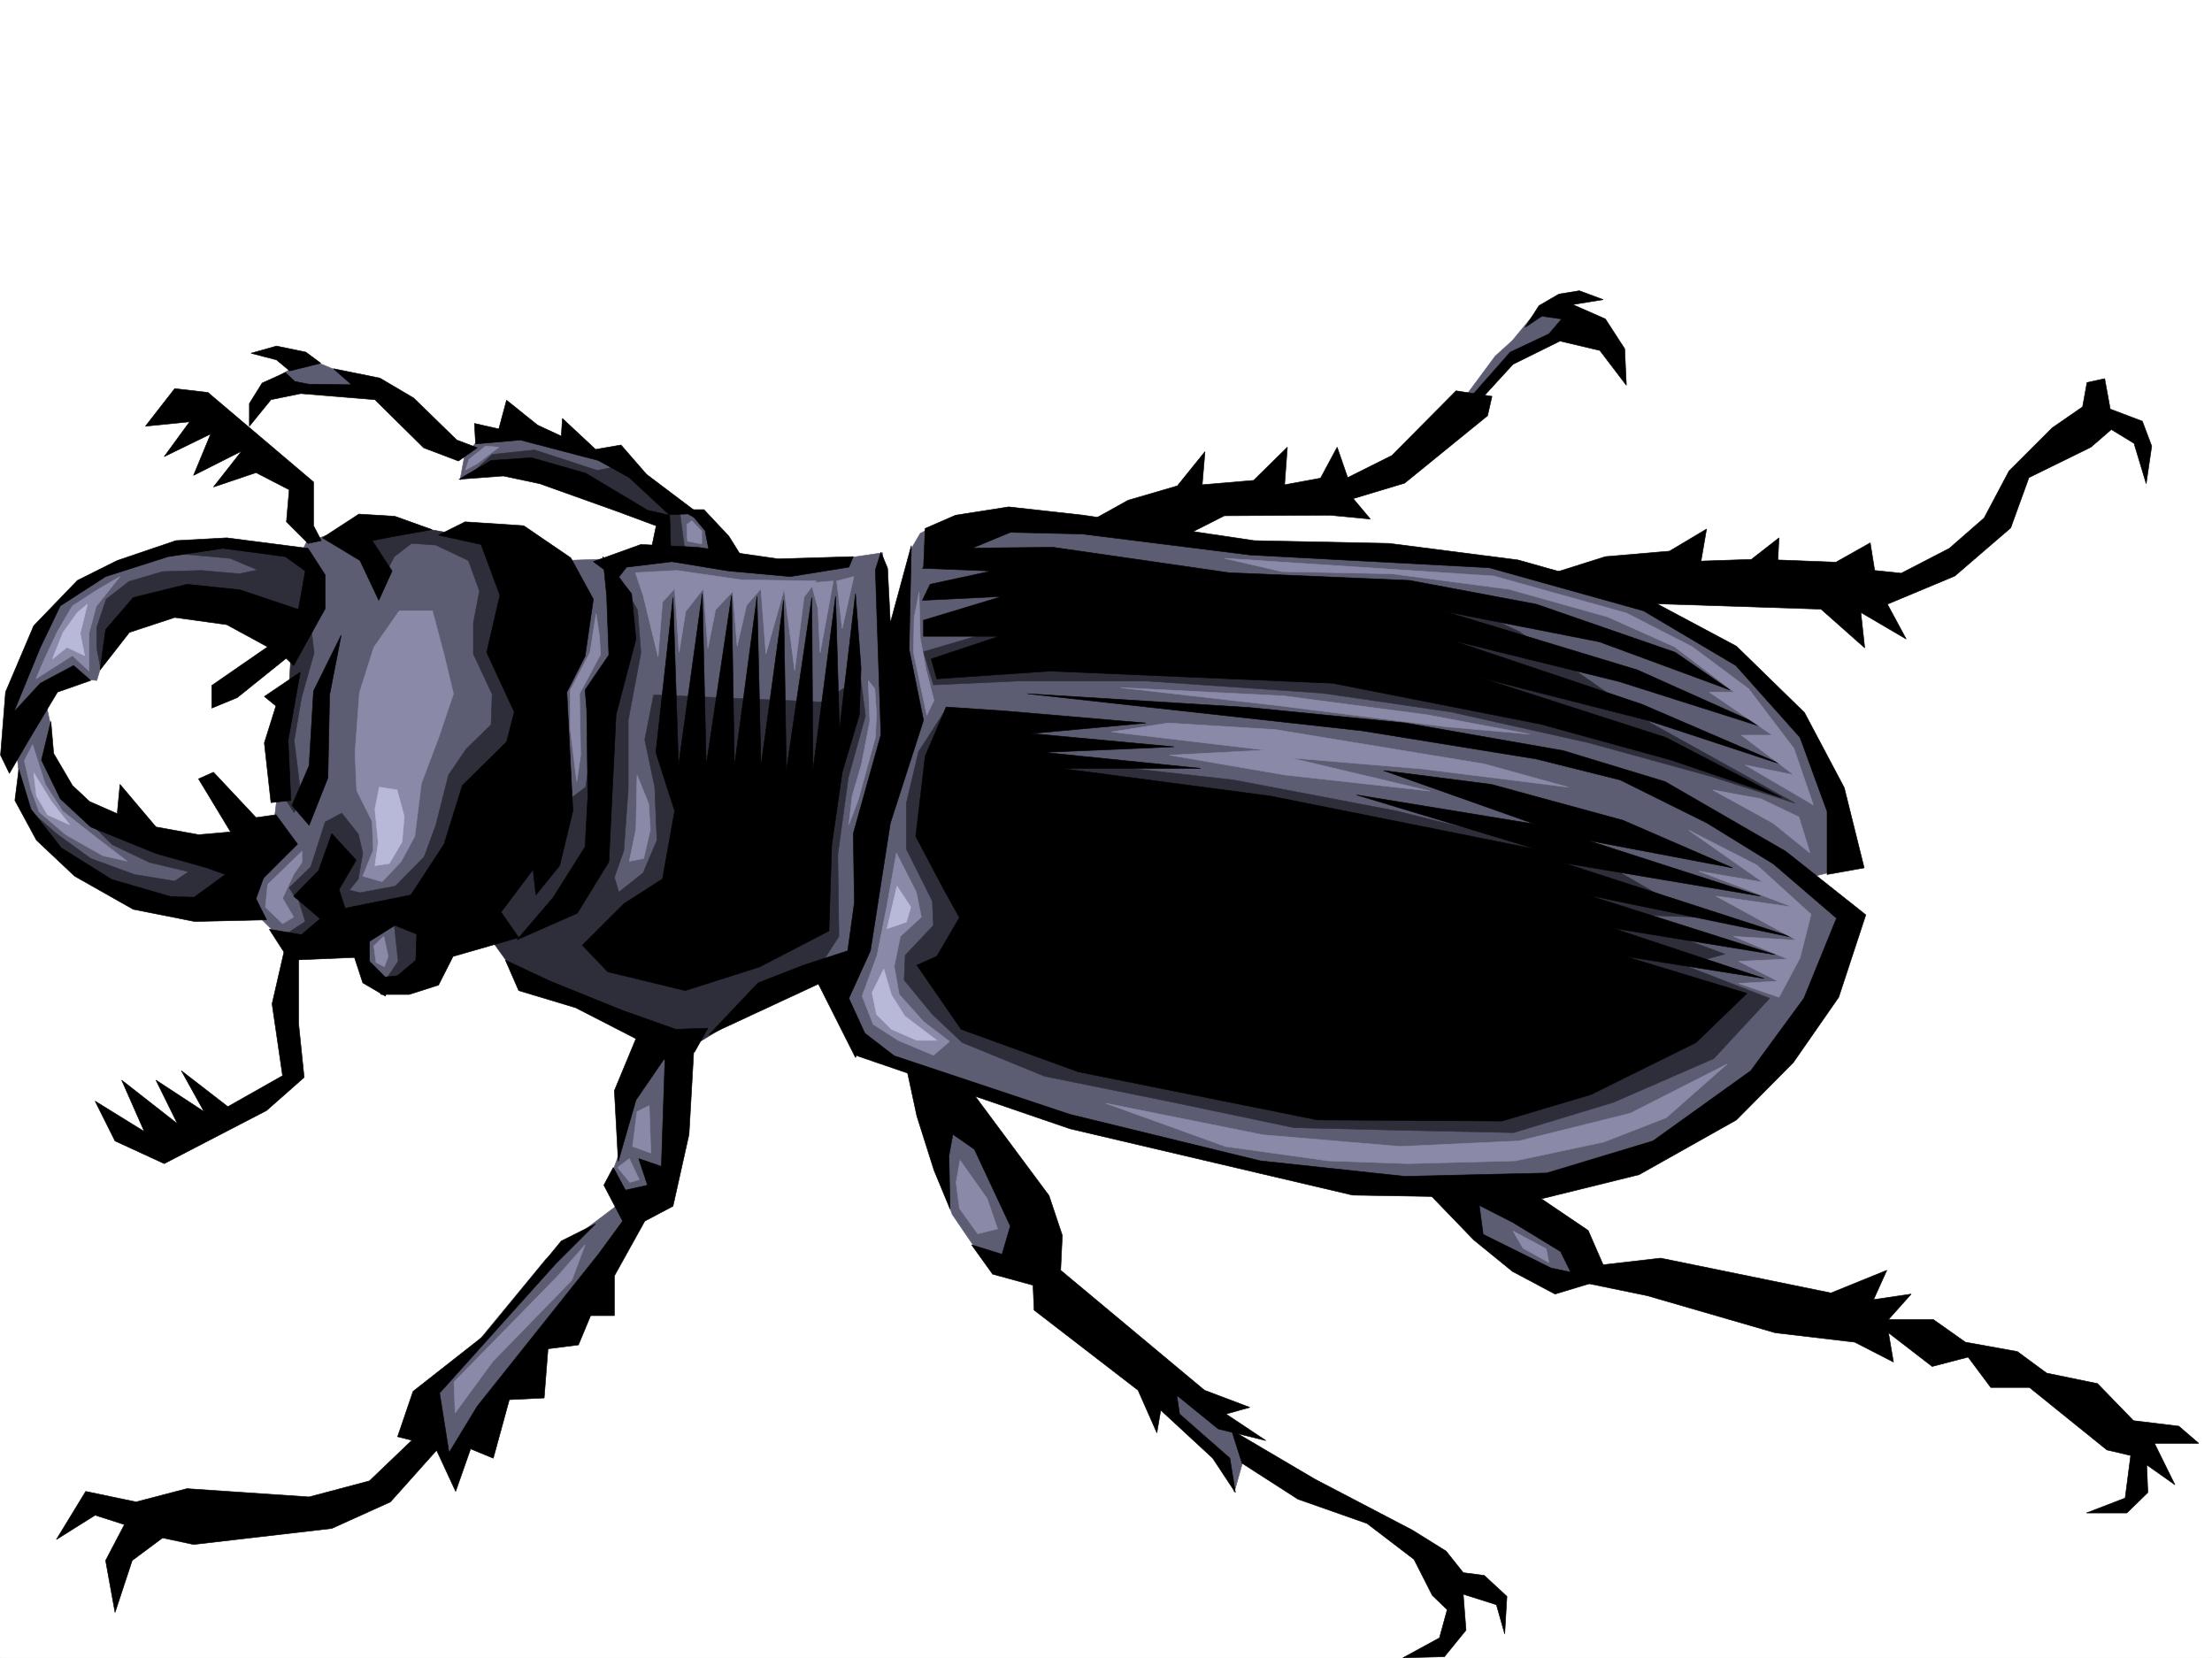 <svg xmlns="http://www.w3.org/2000/svg" width="2997.016" height="2246.668"><rect width="100%" height="100%" fill="#808080" stroke="none"/><defs><clipPath id="a"><path d="M0 0h2997v2244.137H0Zm0 0"/></clipPath></defs><path fill="#fff" d="M0 2246.297h2997.016V0H0Zm0 0"/><g clip-path="url(#a)" transform="translate(0 2.16)"><path fill="#fff" fill-rule="evenodd" stroke="#fff" stroke-linecap="square" stroke-linejoin="bevel" stroke-miterlimit="10" stroke-width=".743" d="M.742 2244.137h2995.531V-2.16H.743Zm0 0"/></g><path fill="#5c5c73" fill-rule="evenodd" stroke="#5c5c73" stroke-linecap="square" stroke-linejoin="bevel" stroke-miterlimit="10" stroke-width=".743" d="m62.168 952.75 6.023 27.723v55.402l55.442 66.668 184.32 63.652-68.191 60.684-145.375-53.176-63.653-79.41-8.25-75.621zm0 0"/><path fill="#5c5c73" fill-rule="evenodd" stroke="#5c5c73" stroke-linecap="square" stroke-linejoin="bevel" stroke-miterlimit="10" stroke-width=".743" d="m333.406 742.273-74.918-7.507-80.152 23.968-69.676 33.707-38.984 38.98-42.696 89.852-20.253 86.883 56.222-66.629 40.43-22.48 27.723 2.969 17.988-59.899 101.148-59.16 116.13 20.957 41.21-47.934zm549.199 662.122-40.43 74.171-5.241 89.852-11.258 31.477 8.992 34.445-95.168 71.906-153.586 186.508 24.711 93.644 259.273-342.32 29.95-33.707 26.98-158.785-16.5-34.445zm1098.435 212.742 16.46 54.664 64.438 56.926 53.214 14.234 58.418-6.766-54.664-62.91zm-426.345 278.625 101.153 74.879 16.5 50.945 13.488-47.934-10.52-38.203-120.62-76.402zM1249.012 1531l41.21 114.563 44.966 65.921 62.91 3.754-9.735-103.379-81.68-107.84zM2083.68 419.465l-34.489 41.914-23.226 20.996-44.926 60.645 17.988-3.715 51.692-60.68 93.64-37.46-25.453-20.216zM646.598 597.723l-17.243 20.214-5.984 32.22 56.969-23.97 173.058 22.442-24.714-23.184L707.28 585.72zm-269.711-87.664 28.465-17.204 26.976-.742 43.442 17.946 6.761 21.742-96.652-4.496zM762.723 759.52l65.218-2.27 68.153-8.992 6.765-57.672 38.2 4.496 47.195 53.176 69.676 20.996L1195.797 749l16.5 227.719-50.207 326.562-251.762 59.16-185.062-156.52zm0 0"/><path fill="#5c5c73" fill-rule="evenodd" stroke="#5c5c73" stroke-linecap="square" stroke-linejoin="bevel" stroke-miterlimit="10" stroke-width=".743" d="m1271.492 709.313-24.75 13.492-13.488 23.222-32.219 297.356-50.164 260.64-16.5 45.708 40.465 69.64 103.383 41.953 365.664 111.59 276.433 46.453 313.192-50.168 197.808-149.828 66.704-179-45.707-51.691 47.937-11.965-18.73-104.867-72.688-127.348-140.836-106.352-69.676-38.945-164.105-32.96-280.973-20.216-376.101-41.953zm0 0"/><path fill="#2e2e3a" fill-rule="evenodd" stroke="#2e2e3a" stroke-linecap="square" stroke-linejoin="bevel" stroke-miterlimit="10" stroke-width=".743" d="m1251.238 883.074 109.403-32.18 591.894-44.964 106.434 50.203 177.55 123.558 195.54 108.618-115.383-36.715-163.32-44.926-187.329-41.953-173.8-25.453-238.274-16.461h-175.328l-113.894 5.238zm26.981 83.164-33.703 52.434-16.5 69.637v62.171l35.226 70.418 1.489 32.961-38.204 40.43-1.484 33.703 38.2 46.45 40.468 38.202 111.633 45.668 173.836 35.231 164.062 34.445 157.34 3.754 140.137 2.973 135.597-41.172 135.637-59.2 75.66-81.64-116.129-44.926 55.446-14.976-145.375-53.918 107.172 3.715-127.387-74.133-279.489-69.676-220.25-41.914-239.757-26.98-108.66-11.223zm0 0"/><path fill="#5c5c73" fill-rule="evenodd" stroke="#5c5c73" stroke-linecap="square" stroke-linejoin="bevel" stroke-miterlimit="10" stroke-width=".743" d="m465.29 717.563-50.204 17.203-15.719 32.964-5.277 158.786-23.227 190.257-44.183 101.114 60.683 60.683 89.93 8.993 23.227 39.687 58.414 7.508 158.863-349.79 2.973-223.964-209.028-56.188zm0 0"/><path fill="#2e2e3a" fill-rule="evenodd" stroke="#2e2e3a" stroke-linecap="square" stroke-linejoin="bevel" stroke-miterlimit="10" stroke-width=".743" d="m839.906 782.703 23.969 44.223 4.496 57.672-17.203 91.379v93.605l-6.02 83.164-12.71 35.934 5.984 20.214 32.96-26.199 18.731-44.18-3.011-71.906-13.493-64.437 12.004-60.645 229.285 9.739 50.946-33.707 6.726 52.394-23.226 83.91-14.23 104.121 1.523 110.852-29.989 46.45-158.082 95.874-104.906-21-140.875-65.14-44.183-61.426 65.921-119.098 35.973-53.176 32.961-24.71 18.727-126.606 40.468-72.649zM633.105 647.145l33.747-31.438 57.671-6.02 84.653 27.723 29.246-5.984 81.68 56.187 8.953 65.883-26.196-5.98-3.011-38.203-167.817-60.684-56.187-9.734zM421.066 847.14l4.496 37.458-17.203 61.386-9.773 57.672 9.773 78.672-9.773 18.727-15.719-23.97L394.09 889.84zM30.734 1089.797l45.707 39.723 46.45 33.707 59.16 21.699 54.699 8.992 18.73-12.707-53.175-12.746-50.207-23.969-55.442-54.7 171.57 62.95 68.192 25.453-73.43 60.684-87.664-21.738-72.687-35.192-35.973-37.457zm105.645-184.242-5.277-26.977v-28.465l12.746-38.203 30.734-23.969 45.707-13.449 52.434-1.523 51.691 4.496 24.75-5.238-37.457-15.72-75.7-6.765 65.18-15.719 108.66 12.747 22.481 35.933-28.465 64.438-97.437-15.72-98.883-7.507-40.469 28.465zm264.473 311.59-8.993-14.235 29.207-28.465 19.512-60.683 22.445-11.961 22.48 28.465 6.024 25.453-6.023 35.226-20.957 26.2zm0 0"/><path fill="#2e2e3a" fill-rule="evenodd" stroke="#2e2e3a" stroke-linecap="square" stroke-linejoin="bevel" stroke-miterlimit="10" stroke-width=".743" d="M487.773 715.297h82.422l33.703 6.02 52.434.742 46.453 51.652-20.215 113.86 34.485 96.617-98.922 168.558-44.965 164.77-52.434 12.746 18.727-27.723-5.98-56.187-111.668 32.96-38.946-10.476 30.735-20.215-11.262-35.973 54.7-30.695 6.765 21.703 23.968 5.98 47.938-8.952 38.98-39.727 15.72-42.695 17.241-68.153 23.97-35.191 33.702-32.96 1.528-41.212-25.497-54.66v-41.957l8.25-43.438-14.972-41.171-44.223-21-32.96-2.227-23.227 17.945-15.758 29.992zm0 0"/><path fill-rule="evenodd" stroke="#000" stroke-linecap="square" stroke-linejoin="bevel" stroke-miterlimit="10" stroke-width=".743" d="m417.352 743.016-110.145-14.23-68.93 3.753-79.453 26.98-53.918 26.938-59.199 61.426-38.2 89.89-6.765 85.395 12.004 24.71 26.98-46.448 38.2-63.657 44.965-15.757L99.664 901.8 54.7 925.77l-35.97 38.945L54.7 877.09l26.98-56.184 61.425-39.687 84.653-26.98 74.172-11.223 84.691 11.222 26.98 19.473-8.996 50.95-35.968 48.675 29.207 28.465 42.734-77.14v-45.673zm0 0"/><path fill-rule="evenodd" stroke="#000" stroke-linecap="square" stroke-linejoin="bevel" stroke-miterlimit="10" stroke-width=".743" d="m412.074 828.41-86.879-29.207-71.945-7.508-72.688 17.989-37.457 43.441-7.507 54.66 39.726-50.91 61.426-20.215 70.457 9.738 92.16 50.164zm0 0"/><path fill-rule="evenodd" stroke="#000" stroke-linecap="square" stroke-linejoin="bevel" stroke-miterlimit="10" stroke-width=".743" d="m367.148 873.336-80.195 55.445v30.696l34.488-14.235 76.403-61.426zM68.934 977.46l3.753 43.442 25.454 43.438 23.226 21.742 37.457 16.461 3.754-39.687 48.719 57.671 57.672 10.48 43.48-3.753-43.48-71.906 20.254-8.992 57.672 61.425 26.98-3.754 29.207 39.727-56.187 56.148-66.665-23.968-68.933-19.473-88.406-35.934-41.211-38.199-25.492-52.433zm0 0"/><path fill-rule="evenodd" stroke="#000" stroke-linecap="square" stroke-linejoin="bevel" stroke-miterlimit="10" stroke-width=".743" d="m20.215 1084.555 29.246 53.96 51.691 48.68 79.41 44.926 83.168 16.5 97.399-2.27-14.234-28.464-115.383-2.973-80.157-23.223-68.19-42.699-41.212-52.433-16.46-53.918zm0 0"/><path fill-rule="evenodd" stroke="#000" stroke-linecap="square" stroke-linejoin="bevel" stroke-miterlimit="10" stroke-width=".743" d="m321.441 1172.96-70.457 51.692 94.426-3.011 15.719-43.442zm85.395-262.163-48.68 32.96 15.719 12.747-15.719 50.164 8.992 80.898 26.942-3.011-3.715-81.64zm55.445-50.168-37.46 75.621-5.981 101.152-23.227 53.918 23.227 26.942 25.453-64.399 2.27-112.336zm-12.75 268.891-17.945 50.168-33.742 34.445 35.972 30.734-25.457 21.7-43.476-7.47 26.976 41.954 88.407-3.75 11.261 34.445 30.692 17.985 5.242-20.254-26.941-26.938v-26.98l34.445-21.7 48.719 19.473 30.695 22.442 88.406-25.454-23.969-34.449 43.477-57.672 3.715 34.45 32.219-39.688 17.988-74.172-8.211-161.016 24.71-48.68 11.22-77.183-30.692-56.144-63.695-43.442-79.41-5.238-35.973 17.945 57.672 12.746 25.492 68.895-17.984 77.144 37.457 80.899-10.477 40.469-59.941 59.156-24.75 79.414-44.926 68.894-89.187 17.985-8.211-25.453 23.222-39.727zm-12.707-400.735 49.422-32.219 48.719 3.012 50.207 17.984-53.961 9.739-26.977 5.238 26.977 41.172-17.984 39.726-25.454-53.917zm0 0"/><path fill-rule="evenodd" stroke="#000" stroke-linecap="square" stroke-linejoin="bevel" stroke-miterlimit="10" stroke-width=".743" d="m564.957 1253.86-1.527 47.19-24.711 20.962-32.961 3.754 10.48 21.699h38.2l39.726-12.707 29.207-57.672zm251.727-499.622 38.98 50.207 5.984 61.426-26.98 102.598-9.734 199.254-42.7 69.636-81.68 35.973 48.68-56.93 43.48-68.894 3.755-68.934-1.528-116.832-2.226-26.976 32.219-47.196-3.012-80.898zm-431.547 534.067-16.5 71.906 14.23 97.36-74.172 41.952-62.953-48.68 30.735 55.407-65.18-42.7 29.207 59.2-75.66-59.2 30.695 69.677-66.664-41.211 26.977 53.96 66.668 30.692 138.609-71.906 50.945-44.926-7.469-72.645v-91.418zM197.063 577.508l39.687-50.95 44.965 5.243L424.82 653.125v59.2l10.48 20.214-17.948 3.754-29.247-29.207 3.754-43.441-44.964-23.227-57.672 19.473 38.199-48.68-65.18 32.922 23.227-56.149-62.95 30.696 34.485-47.196zm0 0"/><path fill-rule="evenodd" stroke="#000" stroke-linecap="square" stroke-linejoin="bevel" stroke-miterlimit="10" stroke-width=".743" d="m803.934 761.004 64.437-23.227 76.442 3.754 109.402 15.719 101.894-3.012-6.023 14.235-79.41 12.746-83.168-7.508-77.18-12.707-61.43 7.469-12.746 16.5zm389.632-12.746 8.993 21.738 3.753 74.133 28.465-104.863-3.011 140.836 19.472 95.875-44.926 139.312-26.976 173.016-29.25 64.398 24.008 52.434-15.012 27.722-50.207-99.628-148.344 68.933 66.703-70.418 61.426-23.969 59.942-19.472 8.992-65.18-1.485-93.605 37.457-134.075-7.507-223.218zm0 0"/><path fill-rule="evenodd" stroke="#000" stroke-linecap="square" stroke-linejoin="bevel" stroke-miterlimit="10" stroke-width=".743" d="m1159.082 804.445 7.504 101.11-2.227 62.914-23.265 77.886-14.23 98.883-3.716 116.09-93.683 48.68-101.152 32.219-104.868-25.458-34.484-35.968 56.187-56.149 52.47-33.707 16.46-92.156-25.453-79.375 23.227-209.73 7.468 227.718 32.22-232.957 5.276 232.957 34.446-230.73 3.754 232.215 30.695-230.692 5.277 230.692 30.696-225.45 3.754 230.688 34.484-234.441 1.484 234.441 30.735-235.93 5.238 180.489zM684.836 1301.05l17.95 41.177 77.183 23.222 81.68 41.957-29.211 70.38 5.242 95.87 23.968-83.125 37.457-54.66 41.954-10.48 17.984-32.22-43.438 1.485-71.945-25.453-98.14-39.726zm0 0"/><path fill-rule="evenodd" stroke="#000" stroke-linecap="square" stroke-linejoin="bevel" stroke-miterlimit="10" stroke-width=".743" d="m941.059 1405.137-7.508 131.844-21.7 97.359-38.242 20.215-41.171 74.172v53.922h-32.22l-16.5 39.683-41.21 5.242-5.238 66.664-47.196 2.27-21.738 79.37-30.73-12.706-20.215 57.672-28.465-61.426-50.207-12.746 20.957-61.426 94.43-74.133 106.39-129.578 46.45-23.226-53.958 53.918-157.34 175.285 12.747 80.898 38.203-62.91 164.101-205.98 32.961-44.965-25.492-48.68 12.746-23.969 16.5 30.735 29.95-6.766-11.966-35.934 30.696 10.48 5.238-156.554zm0 0"/><path fill-rule="evenodd" stroke="#000" stroke-linecap="square" stroke-linejoin="bevel" stroke-miterlimit="10" stroke-width=".743" d="m568.672 1941.434-68.152 65.18-81.68 21.698-165.59-11.222-68.934 17.988-68.187-14.234-39.688 65.14 52.434-32.922 39.723 12.708-25.493 48.68 12.747 70.417 23.226-70.418 41.211-30.691 41.953 8.992 187.29-21.738 79.452-35.934 68.934-77.144zm594.164-548.262 48.715 37.457 238.238 79.375 257.746 62.91 195.578 20.996 192.57-4.496 143.848-43.437 132.586-95.133 71.945-98.14 44.223-108.579-85.433-73.434-89.891-55.402-117.652-58.414-113.899-28.465-236.008-38.203-453.285-50.203 301.188 18.726 211.296 20.961 213.524 37.457 137.867 41.954 163.36 94.386 108.62 86.137-36.714 111.594-61.426 88.363-77.184 77.93-131.847 74.133-130.399 32.218-257.746-4.496-382.867-89.89-288.441-98.848zm0 0"/><path fill-rule="evenodd" stroke="#000" stroke-linecap="square" stroke-linejoin="bevel" stroke-miterlimit="10" stroke-width=".743" d="m1253.508 716.04 41.21-17.95 71.907-11.258 101.149 11.258 231.55 34.449 182.793 3.754 174.582 22.441 162.578 45.711 133.371 71.16 92.157 89.891 53.96 101.856 26.977 108.582-50.203 8.992v-85.395L2438.824 999.2l-86.922-97.398-125.117-74.133-209.031-58.414-323.707-17.242-227.758-28.465-97.398-2.23-117.653 48.68zm0 0"/><path fill-rule="evenodd" stroke="#000" stroke-linecap="square" stroke-linejoin="bevel" stroke-miterlimit="10" stroke-width=".743" d="m1280.484 743.016 146.079-1.485 238.277 34.45 245 10.476 171.57 32.219 188.07 65.14 74.172 50.95-176.808-65.141-209.813-41.215 261.504 79.375 180.563 80.899-205.274-65.141-227.797-56.188 258.489 86.88 189.597 81.64-182.09-59.898-226.273-57.672 250.984 80.894 157.38 81.64-149.872-50.944-176.808-48.68-281.72-55.445-382.866-16.461-153.622 10.48-7.468-26.98 92.156-30.692h-102.676v-21.742l106.39-32.18-107.874 5.242 10.477-21.742 83.167-17.984-93.644-3.715zm1.489 214.972-28.465 66.668-12.746 108.617 35.969 68.153 23.226 41.953-30.73 52.395-26.98 12.003 59.94 86.88 158.864 57.675 324.41 65.18 249.5 1.484 120.66-35.934 142.324-70.418 68.934-66.664-165.59-50.207 188.816 29.993-205.277-68.192 220.293 35.973-254.777-80.899 279.488 57.672-311.707-101.113 266.742 44.926-234.523-75.617 197.062 37.418-148.343-64.399-178.336-48.68-146.079-18.73 205.278 72.648-241.992-39.687 245.746 74.137-362.653-72.649-283.945-37.457h189.555l-212.781-21.703 176.812-7.508-193.313-17.984 155.11-14.23-192.567-16.462zm-54.703 484.606 14.976 69.676 23.227 73.39 21.738 52.434-1.484-71.903 5.238-29.21 29.207 20.214 48.719 104.125-11.262 38.2-41.172-12.746 28.465 39.687 54.703 14.977 1.484 33.742 140.84 108.582 25.492 57.672 5.239-30.696 70.418 65.14 30.734 46.454-7.508-46.453-68.152-59.902-3.754-25.454 56.188 45.668 64.437 15.72-53.957-35.934 32.219-8.993-61.426-23.222-194.797-162.54 2.227-47.195-17.985-53.918-114.64-154.289zm0 0"/><path fill-rule="evenodd" stroke="#000" stroke-linecap="square" stroke-linejoin="bevel" stroke-miterlimit="10" stroke-width=".743" d="m1668.594 1937.68 14.23 44.964 75.66 48.68 93.684 32.961 63.691 48.68 24.711 48.68 20.215 19.472-10.476 38.2-49.461 26.98 56.183-1.488 29.25-35.973-3.754-48.68 44.965 14.235 11.223 39.687 3.008-50.95-30.73-28.425-28.466-3.754-23.226-29.207-45.707-28.465-131.887-68.933zm265.215-322.809 62.949 65.18 52.433 42.695 57.711 30.695 66.668-20.214-71.906-14.977-92.16-45.707-7.504-56.187zm0 0"/><path fill-rule="evenodd" stroke="#000" stroke-linecap="square" stroke-linejoin="bevel" stroke-miterlimit="10" stroke-width=".743" d="m1960.785 1611.117 88.406 44.965 65.22 39.684 19.472 39.687 98.14 20.215 173.098 50.203 107.875 12.75 52.434 26.938-6.727-39.688 59.2 45.672 48.679-12.707 30.73 41.172h52.434l104.906 84.648 32.22 7.508-7.509 57.672-52.433 20.215h54.703l28.46-27.719-1.484-37.46 38.204 26.98-27.723-56.188h59.937l-26.976-23.223-61.426-7.468-48.719-50.207-68.933-14.23-39.688-29.208-70.418-12.707-43.48-30.734h-60.684l30.735-34.446-50.95 7.504 17.95-39.722-75.66 30.73-230.77-47.191-77.926 8.992-20.215-46.453-71.941-48.68zM882.605 743.016l8.25-38.942 16.5-5.984 1.485 47.937zm39.723-52.43h31.477l33.703 35.969 24.754 39.687-50.207-12.746-6.762-34.445-14.977-17.989zm0 0"/><path fill-rule="evenodd" stroke="#000" stroke-linecap="square" stroke-linejoin="bevel" stroke-miterlimit="10" stroke-width=".743" d="m621.887 649.41 43.437-25.492 54.703-3.754 73.43 20.996 83.906 50.168 29.25 6.762-17.988 14.234-52.473-19.472-104.863-37.457-49.465-10.48zm0 0"/><path fill-rule="evenodd" stroke="#000" stroke-linecap="square" stroke-linejoin="bevel" stroke-miterlimit="10" stroke-width=".743" d="m644.367 601.477-1.523-27.723 33 7.469 10.48-38.946 41.953 33.703 32.22 14.977 1.483-23.969 44.965 41.957 34.45-5.984 34.484 39.687 70.418 53.176-39.684 1.524-53.96-50.203-41.954-23.227-105.648-27.723zM386.621 504.82l-31.476 14.23-17.243 27.723v30.735l29.246-35.973 40.43-8.25 100.41 8.25 65.922 65.18 47.235 17.945 25.453-17.945-27.723-10.52-58.414-56.89-45.711-26.977-62.95-12.746 24.712 21.738-58.414-.742-18.73-3.754zm-46.449-26.195 34.445-9.738 39.727 8.25 20.215 14.976-41.957 10.477-17.985-14.973zm1141.094 225.449 47.191-26.238 66.707-19.469 37.457-46.414-3.754 44.926 69.676-5.98 45.707-44.965-3.754 50.945 48.719-8.992 22.484-41.953 14.23 41.21 59.942-29.949 86.918-87.625 48.68 7.469-5.98 26.234-112.376 91.38-69.676 20.956 23.227 27.723-54.703-5.242-143.105.746-57.711 29.207zm0 0"/><path fill-rule="evenodd" stroke="#000" stroke-linecap="square" stroke-linejoin="bevel" stroke-miterlimit="10" stroke-width=".743" d="m1996.758 533.285 49.46-56.148 52.434-24.75 17.247-20.215-26.981-3.754-22.484 15.016 18.73-29.246 26.98-15.72 27.72-4.495 32.218 12.004-41.21 6.722 44.222 19.473 26.195 40.469 2.27 49.421-35.973-47.19-53.957-12.747-63.656 31.473-48.72 53.175zm107.136 243.438 71.2-22.485 86.918-7.468 50.168-29.95-7.47 43.442 68.192-2.27 37.457-29.207-1.527 29.95 78.672 3.011 46.488-26.195 5.984 37.418 35.97 3.754 65.179-33.707 47.195-41.211 33.703-63.653 58.457-58.418 41.211-28.464 5.98-32.961 23.97-5.239 7.507 41.211 43.48 16.461 12.708 33.703-7.469 50.95-16.5-54.7-30.734-18.73-27.719 23.969-83.91 41.21-24.711 68.153-75.7 65.18-91.374 38.199 25.453 47.195-61.426-35.973 5.238 47.938-59.195-52.434-227.758-7.468zm0 0"/><path fill="#8a8aa8" fill-rule="evenodd" stroke="#8a8aa8" stroke-linecap="square" stroke-linejoin="bevel" stroke-miterlimit="10" stroke-width=".743" d="M540.95 827.668 506.5 877.09l-19.469 61.426-6.023 81.644 2.27 50.945 20.956 41.914 1.524 38.946-14.23 35.23 26.195 7.465 25.492-26.937 18.73-34.45 8.992-71.902 23.227-61.426 20.215-59.941-12.746-53.176-15.719-59.16zm-20.958 441.168-13.492 12.707 2.973 22.48 11.261 5.985 5.239-14.234zm-110.89-115.348-46.45 44.926-3.011 30.734 23.226 22.442 14.977-8.992-14.977-25.453 14.977-32.22 11.258-16.46zm1173.316-173.797 146.113 8.993 282.461 46.449 113.899 31.476-197.809-24.75-179.078-14.976 189.558 44.965-196.28-21.739-156.598-26.941 130.359-6.762-209.027-24.71zm-367.895 176.028-13.488 74.914-12.707 63.656-20.254 55.441 15.012 38.204 33.707 21.699 47.938 20.215 21.738-18.688-35.23-26.98-32.962-36.715-6.726-38.203 8.25-40.426 28.465-26.238-6.762-33.703zm1073.687-30.696 92.157 47.196 73.43 66.664-14.973 59.16-28.465 53.176-54.703-18.73 53.176-3.012-53.176-26.938 66.668-3.012-73.43-30.691 85.434 5.238-109.402-59.941 104.16 15.015-127.387-48.718 86.918 15.015zm32.22-54.699 81.68 44.965 50.203 40.43-14.977-48.68-51.727-24.71zm0 0"/><path fill="#b8b8d9" fill-rule="evenodd" stroke="#b8b8d9" stroke-linecap="square" stroke-linejoin="bevel" stroke-miterlimit="10" stroke-width=".743" d="m507.988 1172.96 4.496-31.476-4.496-44.925 5.98-29.95 24.009 3.715 9.734 35.973-3.008 34.445-17.242 29.207zm707.317 27.724-13.489 57.672 26.2-8.993 6.02-20.215zm-17.985 112.332-15.757 32.218 6.023 29.207 20.215 20.215 34.445 14.977h26.98l-43.44-32.961-17.985-28.465zm0 0"/><path fill="#8a8aa8" fill-rule="evenodd" stroke="#8a8aa8" stroke-linecap="square" stroke-linejoin="bevel" stroke-miterlimit="10" stroke-width=".743" d="m860.902 775.98 56.188-3.011 87.664 12.746 101.152 1.484-16.504 21.742-12.707 99.625-14.27-110.105-24.71 87.625-6.727-88.406-19.511 22.48-12.707 55.445-6.02-74.171-23.227 24.71-10.48 52.434-5.98-80.898-24.008 30.73-8.953 55.406-6.024-86.136-16.46 17.984-6.02 74.176-20.215-83.168zm2.231 274.13-1.485 73.429-8.996 43.441 19.473-3.753 8.992-38.946-2.226-35.23zm-55.446-218.688-8.25 52.394-26.937 51.692v51.687l8.953 71.907 5.277-35.934-1.523-83.164 28.465-53.176-1.488-24.71zm0 0"/><path fill="#8a8aa8" fill-rule="evenodd" stroke="#8a8aa8" stroke-linecap="square" stroke-linejoin="bevel" stroke-miterlimit="10" stroke-width=".743" d="m1099.922 793.223 8.21 30.691 3.013 60.684 17.984-97.399-26.977 2.27zm33.703-6.023 7.469 64.437 15.757-70.418zm42.699 134.816 2.266 54.703-11.258 58.414-12.75 43.441-4.496 38.942 12.75-33.704 23.223-84.613 1.527-31.472-2.27-34.45zM162.578 781.219l-30.695 17.984-33.742 21.703-20.215 34.485L59.94 893.59l-11.222 26.2 49.422-31.477 22.484 20.996V857.62l9.734-35.973zM32.96 1030.637l8.993 38.945 11.262 30.73 35.933 30.696 50.204 28.465 32.96 7.508-41.953-32.22-45.707-35.972-23.226-35.934-17.203-53.918zm759.755 656.137-38.203 43.44-139.39 142.325 1.523 41.953 50.949-69.676 107.133-110.105zm59.937-116.833-15.718 11.965 16.464 20.215 12.747-3.715zm4.496-16.5 24.715 8.996-2.23-64.398-16.5 8.211zm443.552 18.731-5.24 29.95 4.497 35.23 24.711 34.449 26.98-6.727-14.234-41.21zm749.273 95.875 44.925 23.965 3.754 18.73-35.187-19.473zM630.879 636.664l4.496-14.23 22.484-17.989 17.985 1.489-28.504 21.738zm306.426 68.895-6.727 5.242.746 22.48 19.469 3.754v-17.242zm0 0"/><path fill="#b8b8d9" fill-rule="evenodd" stroke="#b8b8d9" stroke-linecap="square" stroke-linejoin="bevel" stroke-miterlimit="10" stroke-width=".743" d="m45.707 1047.137 3.754 31.437 14.977 25.453 29.949 13.489-24.711-31.434zm59.199-217.239-19.472 26.977-14.274 35.934 19.512-15.72 23.969 11.224-5.98-29.95 9.734-39.687zm0 0"/><path fill="#8a8aa8" fill-rule="evenodd" stroke="#8a8aa8" stroke-linecap="square" stroke-linejoin="bevel" stroke-miterlimit="10" stroke-width=".743" d="m1517.98 931.754 221.774 11.262 193.312 25.453 139.352 26.234-111.633-9.734-232.254-29.246zm-19.472 563.273 212.781 42.7 185.805 15.714 161.09-7.464 150.613-37.461 131.105-66.664-82.386 72.648-84.692 32.96-119.879 25.454-146.078 3.754-107.172-3.754-139.351-19.473zm160.347-738.519 364.883 23.969 179.82 50.164 89.15 45.707 76.44 56.93 61.426 80.898 26.235 76.402-92.157-53.957 65.922 13.488-71.164-53.918h41.957l-85.433-58.418h33.742l-80.938-61.425-90.672-40.47-133.37-37.417-158.825-20.996-149.09-2.973zm-420.324 80.898-.781 47.192 17.984 84.613 9.739-20.215-10.48-40.43-8.25-44.222-1.485-62.168zm0 0"/></svg>
